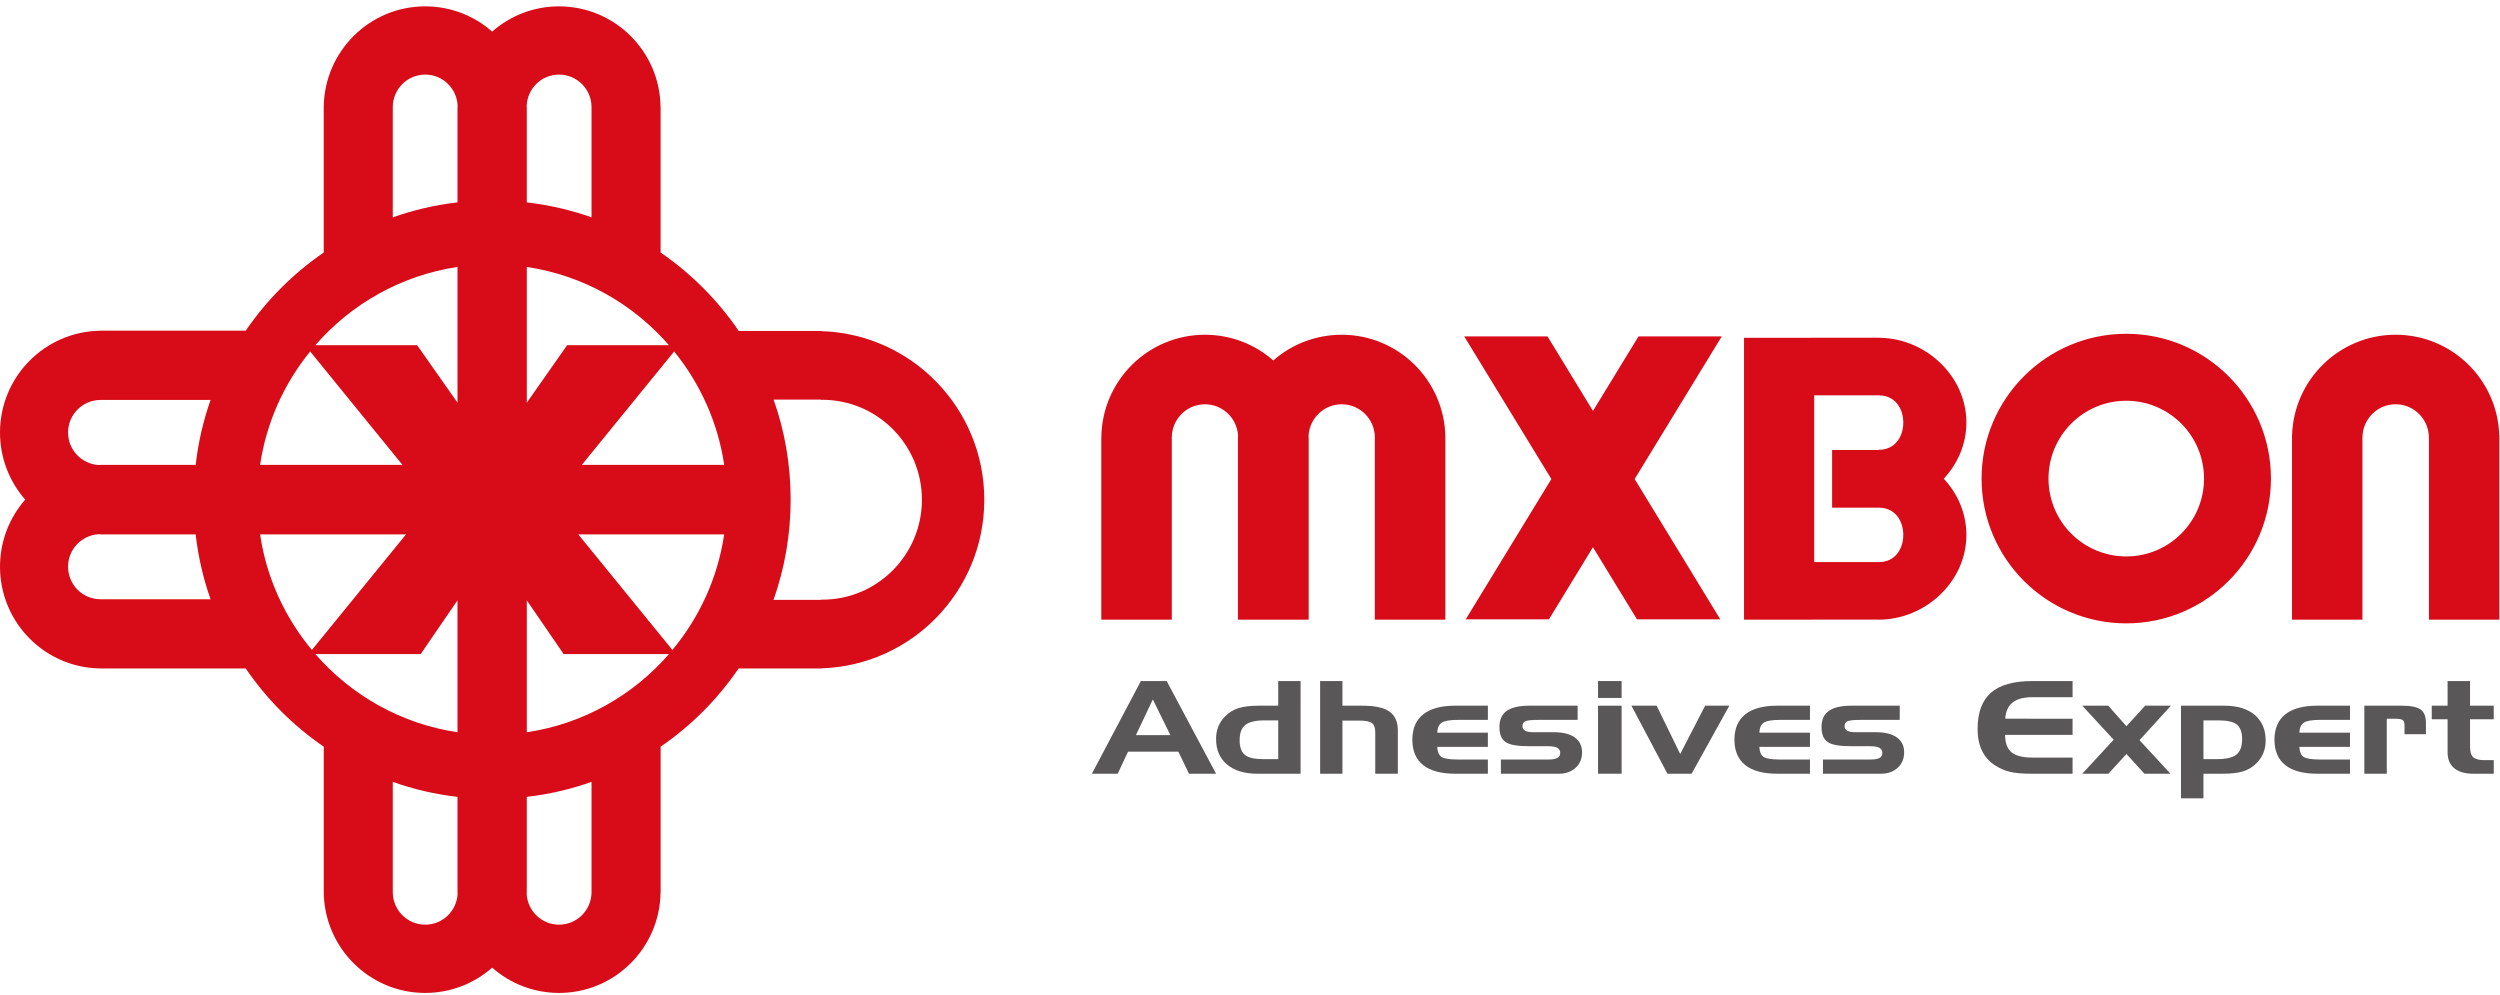 <svg xmlns="http://www.w3.org/2000/svg" width="711" height="283" viewBox="0 0 711 283" fill="none"><path d="M233.574 94.173V94.129H210.113C204.142 85.386 196.59 77.807 187.875 71.816V30.396H187.858C187.659 14.561 174.812 1.809 158.987 1.809C151.7 1.809 145.045 4.519 139.972 8.985C134.881 4.519 128.226 1.809 120.934 1.809C105.105 1.809 92.276 14.561 92.068 30.396V71.816C83.358 77.781 75.841 85.333 69.88 94.049H28.512V94.062C12.732 94.27 0 107.151 0 123.008C0 130.326 2.713 136.985 7.168 142.093C2.713 147.191 0 153.864 0 161.16C0 177.034 12.732 189.924 28.517 190.105V190.119H69.884C75.841 198.83 83.358 206.4 92.073 212.356V253.802C92.281 269.619 105.114 282.39 120.939 282.39C128.23 282.39 134.885 279.67 139.976 275.204C145.049 279.67 151.705 282.39 158.992 282.39C174.821 282.39 187.663 269.619 187.862 253.802H187.884V212.356C196.586 206.395 204.098 198.839 210.055 190.119H233.578V190.079C259.32 189.274 279.931 168.12 279.931 142.132C279.931 116.136 259.315 94.964 233.574 94.173ZM28.517 170.428C23.452 170.384 19.356 166.267 19.356 161.16C19.356 156.26 23.183 152.25 28.009 151.931C28.207 151.931 28.411 151.949 28.627 151.949V151.98H55.646C56.366 158.365 57.816 164.534 59.879 170.428H28.517ZM55.65 132.214H28.632V132.236C28.424 132.236 28.252 132.25 28.057 132.25C23.209 131.962 19.356 127.943 19.356 123.008C19.356 117.923 23.452 113.801 28.517 113.744H59.884C57.82 119.643 56.371 125.82 55.65 132.214ZM190.257 98.183H161.281L149.822 114.527V75.924C165.877 78.311 180.067 86.452 190.257 98.183ZM158.987 21.216C164.069 21.216 168.184 25.306 168.232 30.396V61.805C162.342 59.735 156.195 58.294 149.818 57.56V30.493H149.809C149.8 30.312 149.796 30.122 149.796 29.936C150.07 25.068 154.078 21.216 158.987 21.216ZM111.703 30.396C111.751 25.306 115.857 21.216 120.934 21.216C125.839 21.216 129.83 25.046 130.139 29.874C130.139 30.082 130.13 30.29 130.13 30.489H130.113V57.555C123.732 58.294 117.571 59.731 111.703 61.813V30.396ZM130.113 75.924V114.509L118.641 98.183H89.678C99.855 86.465 114.04 78.325 130.113 75.924ZM88.21 99.957L114.456 132.214H73.968C75.757 120.085 80.831 109.043 88.21 99.957ZM73.968 151.98H115.468L88.701 184.843C81.047 175.65 75.793 164.379 73.968 151.98ZM89.678 186.011H119.644L130.113 170.742V208.248C114.049 205.865 99.859 197.729 89.678 186.011ZM120.934 262.978C115.857 262.978 111.751 258.874 111.703 253.807V222.367C117.567 224.454 123.732 225.892 130.113 226.634V253.696H130.13C130.13 253.9 130.139 254.108 130.139 254.32C129.83 259.14 125.844 262.978 120.934 262.978ZM168.232 253.802C168.184 258.87 164.069 262.973 158.987 262.973C154.078 262.973 150.07 259.122 149.791 254.262C149.791 254.059 149.796 253.864 149.804 253.687H149.818V226.626C156.195 225.892 162.337 224.446 168.232 222.367V253.802ZM149.822 208.253V170.746L160.296 186.015H190.257C180.067 197.733 165.877 205.869 149.822 208.253ZM191.23 184.843L164.467 151.98H205.959C204.12 164.379 198.875 175.65 191.23 184.843ZM165.47 132.214L191.729 99.961C199.091 109.044 204.169 120.094 205.963 132.214H165.47ZM233.843 170.547C233.724 170.547 233.596 170.534 233.481 170.534V170.609H219.985C223.14 161.686 224.859 152.09 224.859 142.088C224.859 132.112 223.162 122.535 220.016 113.651H233.481V113.735C233.596 113.735 233.72 113.7 233.843 113.7C249.496 113.7 262.192 126.43 262.192 142.132C262.188 157.821 249.491 170.547 233.843 170.547Z" fill="#D80C18"></path><path d="M465.994 95.663L453.042 116.861L440.102 95.663H416.416L441.207 136.234L416.849 176.141H440.518L453.037 155.632L465.561 176.141H489.252L464.894 136.234L489.676 95.663H465.994ZM710.819 124.666V123.777H710.784C710.298 107.92 697.292 95.199 681.317 95.199C665.359 95.199 652.34 107.92 651.868 123.777H651.85V124.666C651.85 124.692 651.85 124.697 651.85 124.697C651.85 124.732 651.85 124.741 651.85 124.759V176.238H671.873V124.555H671.908C671.908 124.511 671.886 124.485 671.886 124.44C671.886 119.218 676.12 114.973 681.317 114.973C686.531 114.973 690.769 119.218 690.769 124.44C690.769 124.485 690.769 124.511 690.769 124.555H690.787V176.234H710.819V124.759C710.819 124.746 710.819 124.732 710.819 124.697C710.819 124.697 710.819 124.692 710.819 124.666ZM381.58 95.203C374.142 95.203 367.301 97.958 362.122 102.521C356.93 97.953 350.137 95.203 342.691 95.203C326.526 95.203 313.414 108.208 313.224 124.339H313.207V176.238H333.261V124.339C333.309 119.174 337.512 114.978 342.691 114.978C347.716 114.978 351.768 118.9 352.104 123.813C352.1 124.047 352.082 124.241 352.082 124.458H352.069V176.238H372.189V124.458H372.176C372.176 124.259 372.154 124.078 372.154 123.901C372.445 118.935 376.533 114.978 381.58 114.978C386.75 114.978 390.97 119.174 391.006 124.339H390.997V176.238H411.06V124.339C410.861 108.208 397.736 95.203 381.58 95.203ZM534.641 96.065V96.043H514.821V96.079H496V176.234H515.952V176.212H534.111V176.238C534.159 176.238 534.199 176.238 534.252 176.238C547.554 176.238 559.238 165.436 559.238 152.126C559.238 145.975 556.768 140.381 552.804 136.15C556.768 131.9 559.238 126.298 559.238 120.178C559.238 106.996 547.775 96.278 534.641 96.065ZM534.371 144.37V144.392C534.407 144.392 534.433 144.392 534.46 144.392C538.702 144.392 541.292 147.85 541.292 152.126C541.292 156.397 538.702 159.855 534.46 159.855C534.433 159.855 534.407 159.838 534.371 159.838V159.855H515.952V112.435H534.371V112.457C534.407 112.457 534.433 112.457 534.46 112.457C538.702 112.457 541.292 115.911 541.292 120.178C541.292 124.458 538.702 127.912 534.46 127.912C534.433 127.912 534.407 127.894 534.371 127.894V127.974H521.052V144.374H534.371V144.37ZM604.72 94.929C581.992 94.929 563.56 113.372 563.56 136.105C563.56 158.86 581.992 177.286 604.72 177.286C627.434 177.286 645.858 158.86 645.858 136.105C645.858 113.377 627.434 94.929 604.72 94.929ZM604.72 158.25C592.483 158.25 582.593 148.35 582.593 136.105C582.593 123.897 592.483 113.974 604.72 113.974C616.917 113.974 626.824 123.897 626.824 136.105C626.829 148.35 616.921 158.25 604.72 158.25Z" fill="#D80C18"></path><path d="M324.462 193.691H331.807L345.851 220.046H338.148L335.126 213.776H320.812L317.878 220.046H310.529L324.462 193.691ZM327.865 198.922L323.053 209.066H332.863L327.865 198.922Z" fill="#595757"></path><path d="M369.887 220.046H357.632C353.929 220.046 351.039 219.175 348.966 217.428C346.885 215.681 345.851 213.254 345.851 210.132C345.851 208.854 346.067 207.673 346.5 206.603C346.934 205.542 347.588 204.56 348.471 203.676C349.519 202.615 350.774 201.85 352.245 201.385C353.712 200.926 355.652 200.7 358.057 200.7H363.523V193.691H369.882L369.887 220.046ZM363.527 215.898V204.874H359.669C357.089 204.874 355.255 205.312 354.172 206.174C353.089 207.041 352.55 208.478 352.55 210.503C352.55 212.467 353.041 213.86 354.039 214.673C355.029 215.496 356.735 215.898 359.157 215.898H363.527Z" fill="#595757"></path><path d="M375.441 193.691H381.783V200.7H387.444C391.001 200.7 393.573 201.257 395.168 202.372C396.75 203.495 397.55 205.294 397.55 207.779V220.046H391.125V208.372C391.125 207.045 390.82 206.143 390.215 205.67C389.614 205.188 388.496 204.945 386.869 204.945H381.787V220.046H375.446L375.441 193.691Z" fill="#595757"></path><path d="M413.835 220.046C409.832 220.046 406.8 219.223 404.75 217.596C402.699 215.964 401.669 213.559 401.669 210.375C401.669 207.196 402.704 204.79 404.763 203.15C406.827 201.518 409.845 200.696 413.84 200.696H423.155V204.733H414.71C412.399 204.733 410.839 204.994 410.039 205.516C409.239 206.042 408.811 206.997 408.749 208.372H423.151V212.4H408.749C408.811 213.789 409.204 214.74 409.946 215.252C410.689 215.752 412.258 216.009 414.662 216.009H423.151V220.046H413.835Z" fill="#595757"></path><path d="M426.849 216.009H440.306C441.503 216.009 442.369 215.863 442.917 215.562C443.465 215.262 443.735 214.784 443.735 214.13C443.735 213.466 443.456 212.993 442.904 212.684C442.352 212.379 441.486 212.224 440.306 212.224H434.795C431.525 212.224 429.315 211.826 428.166 211.026C427.013 210.221 426.438 208.806 426.438 206.763C426.438 204.68 427.132 203.15 428.52 202.169C429.907 201.187 432.055 200.7 434.967 200.7H448.675V204.738H437.411C435.573 204.738 434.375 204.861 433.827 205.118C433.275 205.374 432.996 205.834 432.996 206.493C432.996 207.09 433.239 207.523 433.73 207.806C434.212 208.094 434.981 208.235 436.028 208.235H441.804C444.446 208.235 446.466 208.726 447.854 209.717C449.246 210.703 449.939 212.122 449.939 213.988C449.939 215.779 449.321 217.243 448.097 218.366C446.859 219.485 445.277 220.051 443.333 220.051H426.854L426.849 216.009Z" fill="#595757"></path><path d="M461.186 198.494H454.482V193.691H461.186V198.494ZM461.186 220.046H454.482V200.7H461.186V220.046Z" fill="#595757"></path><path d="M463.979 200.7H471.151L477.846 214.435L484.948 200.7H491.824L481.094 220.046H474.218L463.979 200.7Z" fill="#595757"></path><path d="M505.439 220.046C501.44 220.046 498.408 219.223 496.354 217.596C494.303 215.964 493.273 213.559 493.273 210.375C493.273 207.196 494.308 204.79 496.362 203.15C498.426 201.518 501.449 200.696 505.439 200.696H514.755V204.733H506.31C503.999 204.733 502.439 204.994 501.643 205.516C500.843 206.042 500.415 206.997 500.353 208.372H514.755V212.4H500.353C500.415 213.789 500.808 214.74 501.55 215.252C502.293 215.752 503.862 216.009 506.266 216.009H514.755V220.046H505.439Z" fill="#595757"></path><path d="M518.454 216.009H531.914C533.112 216.009 533.978 215.863 534.522 215.562C535.07 215.262 535.339 214.784 535.339 214.13C535.339 213.466 535.061 212.993 534.508 212.684C533.956 212.379 533.09 212.224 531.91 212.224H526.399C523.129 212.224 520.92 211.826 519.771 211.026C518.617 210.221 518.043 208.806 518.043 206.763C518.043 204.68 518.737 203.15 520.129 202.169C521.512 201.187 523.664 200.7 526.576 200.7H540.284V204.738H529.015C527.182 204.738 525.984 204.861 525.432 205.118C524.879 205.374 524.601 205.834 524.601 206.493C524.601 207.09 524.844 207.523 525.334 207.806C525.816 208.094 526.585 208.235 527.632 208.235H533.408C536.051 208.235 538.07 208.726 539.458 209.717C540.845 210.703 541.539 212.122 541.539 213.988C541.539 215.779 540.921 217.243 539.697 218.366C538.464 219.485 536.877 220.051 534.933 220.051H518.454V216.009Z" fill="#595757"></path><path d="M578.068 198.277C575.562 198.277 573.671 198.781 572.403 199.785C571.121 200.788 570.423 202.327 570.286 204.392L589.434 204.41V209H570.242C570.259 211.299 570.865 212.944 572.067 213.952C573.264 214.952 575.266 215.456 578.068 215.456H589.434V220.046H577.737C575.156 220.046 573.127 219.869 571.651 219.515C570.175 219.166 568.783 218.569 567.489 217.733C565.801 216.659 564.532 215.257 563.697 213.532C562.853 211.799 562.429 209.743 562.429 207.337C562.429 202.672 563.693 199.236 566.211 197.017C568.735 194.801 572.646 193.696 577.94 193.696H589.438V198.281L578.068 198.277Z" fill="#595757"></path><path d="M601.127 210.376L592.196 200.7H599.585L604.755 206.528L610.089 200.7H617.412L608.476 210.504L617.279 220.046H609.868L604.76 214.435L599.633 220.046H592.196L601.127 210.376Z" fill="#595757"></path><path d="M620.275 200.7H632.569C636.272 200.7 639.163 201.572 641.235 203.318C643.317 205.065 644.351 207.492 644.351 210.614C644.351 211.892 644.134 213.068 643.705 214.134C643.268 215.204 642.61 216.181 641.73 217.07C640.687 218.131 639.432 218.896 637.965 219.361C636.502 219.821 634.567 220.046 632.145 220.046H626.656V227.055H620.275V200.7ZM626.661 204.875V215.898H630.559C633.144 215.898 634.973 215.465 636.052 214.594C637.125 213.723 637.66 212.268 637.66 210.238C637.66 208.28 637.165 206.891 636.184 206.086C635.199 205.286 633.493 204.879 631.058 204.879L626.661 204.875Z" fill="#595757"></path><path d="M659.022 220.046C655.023 220.046 651.991 219.223 649.936 217.596C647.886 215.964 646.856 213.559 646.856 210.375C646.856 207.196 647.89 204.79 649.95 203.15C652.009 201.518 655.032 200.696 659.022 200.696H668.338V204.733H659.893C657.582 204.733 656.022 204.994 655.226 205.516C654.426 206.042 653.998 206.997 653.936 208.372H668.338V212.4H653.936C653.998 213.789 654.391 214.74 655.133 215.252C655.871 215.752 657.445 216.009 659.849 216.009H668.338V220.046H659.022Z" fill="#595757"></path><path d="M672.417 200.7H683.146C685.656 200.7 687.415 201.063 688.418 201.784C689.43 202.509 689.93 203.774 689.93 205.573V208.801H683.845V206.307C683.845 205.56 683.672 205.056 683.336 204.791C683 204.534 682.236 204.406 681.038 204.406H678.802V220.042H672.417V200.7Z" fill="#595757"></path><path d="M691.587 200.7H696.094V193.691H702.48V200.7H709.219V204.552H702.48V212.369C702.48 213.807 702.781 214.801 703.39 215.359C704.005 215.911 705.079 216.19 706.599 216.19H709.224V220.046H703.395C701.044 220.046 699.232 219.524 697.977 218.476C696.726 217.432 696.094 215.938 696.094 213.983V204.552H691.587V200.7Z" fill="#595757"></path></svg>
